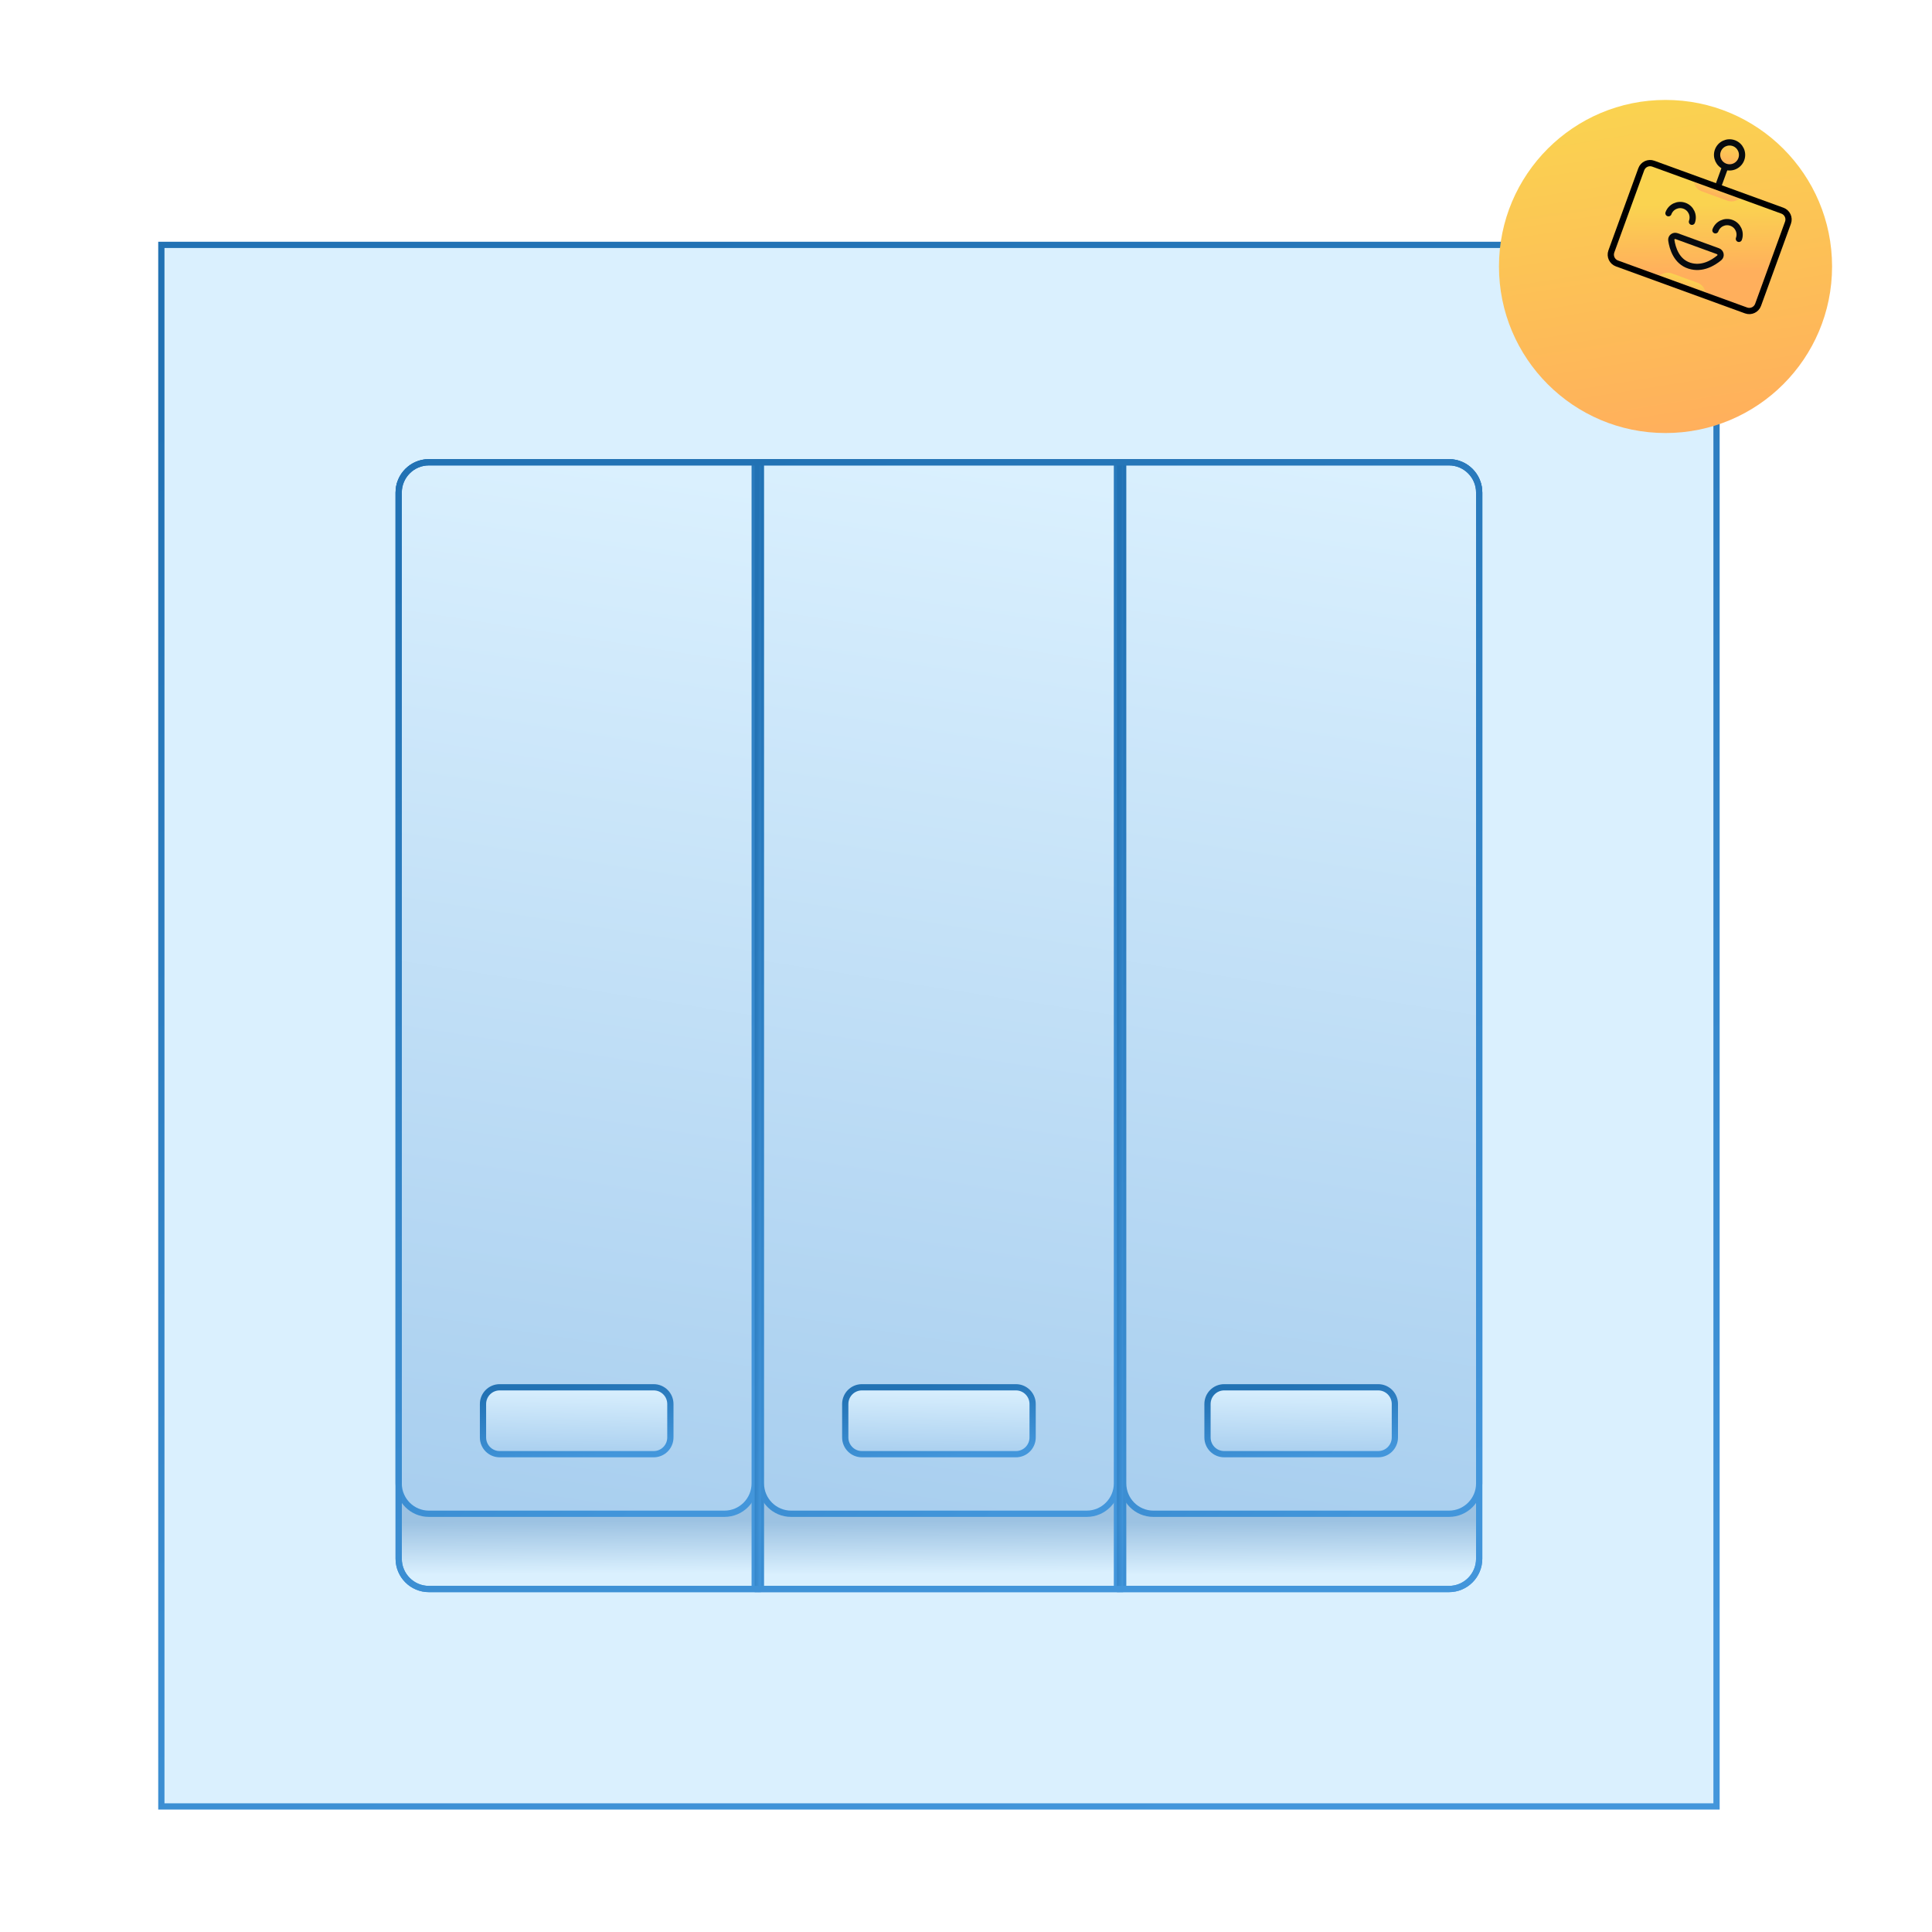 <svg width="464" height="464" viewBox="0 0 464 464" fill="none" xmlns="http://www.w3.org/2000/svg">
<path d="M38.75 58.81H412.25V433.842H38.75V58.81Z" fill="#DAF0FE" stroke="url(#paint0_linear_6419_12931)" stroke-width="1.5"/>
<path d="M72 84.166H379C383.418 84.166 387 87.748 387 92.166V400.485C387 404.904 383.418 408.485 379 408.485H72C67.582 408.485 64 404.904 64 400.485V92.166C64 87.748 67.582 84.166 72 84.166Z" fill="#DAF0FE"/>
<path d="M269.75 111.022H348C352.003 111.022 355.25 114.278 355.25 118.305V374.347C355.25 378.373 352.003 381.629 348 381.629H269.75V111.022Z" fill="url(#paint1_linear_6419_12931)" stroke="url(#paint2_linear_6419_12931)" stroke-width="1.5"/>
<path d="M277 363.553C273 363.553 269.75 360.289 269.75 356.273V111.025H348C352 111.025 355.25 114.288 355.25 118.305V356.273C355.25 360.289 352 363.553 348 363.553H277Z" fill="url(#paint3_linear_6419_12931)"/>
<path d="M348 111.778C351.58 111.778 354.5 114.71 354.5 118.305V356.273C354.5 359.868 351.58 362.8 348 362.8H277C273.42 362.8 270.5 359.868 270.5 356.273V111.778H348ZM348 110.272H269V356.273C269 360.711 272.58 364.306 277 364.306H348C352.42 364.306 356 360.711 356 356.273V118.305C356 113.867 352.42 110.272 348 110.272Z" fill="url(#paint4_linear_6419_12931)"/>
<path d="M331 333.179H294C291.791 333.179 290 334.977 290 337.196V345.228C290 347.446 291.791 349.245 294 349.245H331C333.209 349.245 335 347.446 335 345.228V337.196C335 334.977 333.209 333.179 331 333.179Z" fill="url(#paint5_linear_6419_12931)" stroke="url(#paint6_linear_6419_12931)" stroke-width="1.5" stroke-miterlimit="10"/>
<path d="M103 111.022H181.25V381.629H103C98.997 381.629 95.75 378.373 95.75 374.347V118.305C95.75 114.278 98.997 111.022 103 111.022Z" fill="url(#paint7_linear_6419_12931)" stroke="url(#paint8_linear_6419_12931)" stroke-width="1.5"/>
<path d="M103 363.553C99 363.553 95.75 360.289 95.75 356.273V118.305C95.75 114.288 99 111.025 103 111.025H181.25V356.273C181.25 360.289 178 363.553 174 363.553H103Z" fill="url(#paint9_linear_6419_12931)"/>
<path d="M180.5 111.778V356.273C180.5 359.868 177.58 362.8 174 362.8H103C99.42 362.8 96.5 359.868 96.5 356.273V118.305C96.5 114.71 99.42 111.778 103 111.778H180.5ZM182 110.272H103C98.58 110.272 95 113.867 95 118.305V356.273C95 360.711 98.58 364.306 103 364.306H174C178.42 364.306 182 360.711 182 356.273V110.272Z" fill="url(#paint10_linear_6419_12931)"/>
<path d="M157 333.179H120C117.791 333.179 116 334.977 116 337.196V345.228C116 347.446 117.791 349.245 120 349.245H157C159.209 349.245 161 347.446 161 345.228V337.196C161 334.977 159.209 333.179 157 333.179Z" fill="url(#paint11_linear_6419_12931)" stroke="url(#paint12_linear_6419_12931)" stroke-width="1.5" stroke-miterlimit="10"/>
<path d="M182.75 111.022H268.25V381.629H182.75V111.022Z" fill="url(#paint13_linear_6419_12931)" stroke="url(#paint14_linear_6419_12931)" stroke-width="1.5"/>
<path d="M190 363.553C186 363.553 182.75 360.289 182.75 356.273V111.025H268.25V356.273C268.25 360.289 265 363.553 261 363.553H190Z" fill="url(#paint15_linear_6419_12931)"/>
<path d="M267.5 111.778V356.273C267.5 359.868 264.58 362.8 261 362.8H190C186.42 362.8 183.5 359.868 183.5 356.273V111.778H267.5ZM269 110.272H182V356.273C182 360.711 185.58 364.306 190 364.306H261C265.42 364.306 269 360.711 269 356.273V110.272Z" fill="url(#paint16_linear_6419_12931)"/>
<path d="M244 333.179H207C204.791 333.179 203 334.977 203 337.196V345.228C203 347.446 204.791 349.245 207 349.245H244C246.209 349.245 248 347.446 248 345.228V337.196C248 334.977 246.209 333.179 244 333.179Z" fill="url(#paint17_linear_6419_12931)" stroke="url(#paint18_linear_6419_12931)" stroke-width="1.5" stroke-miterlimit="10"/>
<path d="M182 110.272V382.379" stroke="url(#paint19_linear_6419_12931)" stroke-width="1.5"/>
<path d="M269 110.272V382.379" stroke="url(#paint20_linear_6419_12931)" stroke-width="1.5"/>
<path d="M355 118.305C355 114.436 351.858 111.278 348 111.278H103C99.142 111.278 96 114.436 96 118.305V374.347C96 378.215 99.142 381.373 103 381.373H348C351.858 381.373 355 378.215 355 374.347V118.305ZM103 110.772H348C352.142 110.772 355.5 114.141 355.5 118.305V374.347C355.5 378.51 352.142 381.879 348 381.879H103C98.858 381.879 95.5 378.51 95.5 374.347V118.305C95.5 114.141 98.858 110.772 103 110.772Z" fill="#98B0C3" stroke="url(#paint21_linear_6419_12931)"/>
<g filter="url(#filter0_d_6419_12931)">
<circle cx="410" cy="54" r="40" fill="url(#paint22_linear_6419_12931)"/>
</g>
<g clip-path="url(#clip0_6419_12931)">
<path d="M428.325 49.891L397.315 38.604C395.758 38.037 394.037 38.84 393.47 40.397L386.288 60.13C385.721 61.687 386.524 63.409 388.081 63.976L419.09 75.262C420.647 75.829 422.369 75.026 422.936 73.469L430.118 53.736C430.685 52.179 429.882 50.457 428.325 49.891Z" fill="url(#paint23_linear_6419_12931)"/>
<path d="M414.853 48.179L408.729 45.95C407.982 45.678 407.37 45.121 407.034 44.4L405.766 41.679L419.861 46.81L417.141 48.078C416.42 48.414 415.593 48.449 414.846 48.177L414.853 48.179Z" fill="url(#paint24_linear_6419_12931)"/>
<path d="M407.67 67.913L401.546 65.684C400.799 65.412 399.972 65.447 399.251 65.783L396.531 67.051L410.626 72.182L409.357 69.461C409.021 68.74 408.41 68.183 407.663 67.911L407.67 67.913Z" fill="url(#paint25_linear_6419_12931)"/>
<path d="M400.708 51.212C401.275 49.654 402.996 48.852 404.553 49.419C406.111 49.986 406.913 51.706 406.346 53.264" stroke="#070B0F" stroke-width="1.5" stroke-miterlimit="10" stroke-linecap="round"/>
<path d="M411.984 55.316C412.551 53.759 414.271 52.956 415.829 53.523C417.386 54.09 418.189 55.811 417.622 57.368" stroke="#070B0F" stroke-width="1.5" stroke-miterlimit="10" stroke-linecap="round"/>
<path d="M412.581 60.322C413.278 60.576 413.461 61.456 412.91 61.918C411.467 63.117 408.786 64.783 405.74 63.81C402.628 62.821 401.681 59.635 401.392 57.71C401.29 57.003 401.981 56.464 402.672 56.715L412.588 60.325L412.581 60.322Z" stroke="#070B0F" stroke-width="1.5" stroke-miterlimit="10" stroke-linecap="round"/>
<path d="M412.82 44.247L414.359 40.019" stroke="#070B0F" stroke-width="1.5" stroke-miterlimit="10" stroke-linecap="round"/>
<path d="M414.359 40.019C415.916 40.585 417.637 39.782 418.204 38.225C418.771 36.669 417.968 34.947 416.411 34.38C414.854 33.814 413.132 34.616 412.566 36.173C411.999 37.73 412.802 39.452 414.359 40.019Z" fill="url(#paint26_linear_6419_12931)"/>
<path d="M414.359 40.019C415.916 40.585 417.637 39.782 418.204 38.225C418.771 36.669 417.968 34.947 416.411 34.38C414.854 33.814 413.132 34.616 412.566 36.173C411.999 37.73 412.802 39.452 414.359 40.019Z" stroke="#070B0F" stroke-width="1.5" stroke-miterlimit="10" stroke-linecap="round"/>
<path d="M397.059 39.309L428.069 50.595C429.236 51.02 429.838 52.312 429.413 53.479L422.231 73.213C421.806 74.38 420.515 74.983 419.347 74.558L388.337 63.271C387.169 62.846 386.567 61.555 386.992 60.387L394.175 40.654C394.6 39.486 395.891 38.884 397.059 39.309Z" stroke="black" stroke-width="1.5"/>
</g>
<defs>
<filter id="filter0_d_6419_12931" x="336" y="0" width="128" height="128" filterUnits="userSpaceOnUse" color-interpolation-filters="sRGB">
<feFlood flood-opacity="0" result="BackgroundImageFix"/>
<feColorMatrix in="SourceAlpha" type="matrix" values="0 0 0 0 0 0 0 0 0 0 0 0 0 0 0 0 0 0 127 0" result="hardAlpha"/>
<feOffset dx="-10" dy="10"/>
<feGaussianBlur stdDeviation="12"/>
<feComposite in2="hardAlpha" operator="out"/>
<feColorMatrix type="matrix" values="0 0 0 0 0.485 0 0 0 0 0.661 0 0 0 0 0.808 0 0 0 0.35 0"/>
<feBlend mode="normal" in2="BackgroundImageFix" result="effect1_dropShadow_6419_12931"/>
<feBlend mode="normal" in="SourceGraphic" in2="effect1_dropShadow_6419_12931" result="shape"/>
</filter>
<linearGradient id="paint0_linear_6419_12931" x1="290.061" y1="434.592" x2="159.994" y2="58.386" gradientUnits="userSpaceOnUse">
<stop stop-color="#4396DB"/>
<stop offset="1" stop-color="#2272B4"/>
</linearGradient>
<linearGradient id="paint1_linear_6419_12931" x1="319.5" y1="365.31" x2="319.594" y2="377.875" gradientUnits="userSpaceOnUse">
<stop stop-color="#9CC2E2"/>
<stop offset="1" stop-color="#DAF0FE"/>
</linearGradient>
<linearGradient id="paint2_linear_6419_12931" x1="327.478" y1="382.379" x2="175.711" y2="241.455" gradientUnits="userSpaceOnUse">
<stop stop-color="#4396DB"/>
<stop offset="1" stop-color="#2272B4"/>
</linearGradient>
<linearGradient id="paint3_linear_6419_12931" x1="314.74" y1="111.025" x2="276.462" y2="358.321" gradientUnits="userSpaceOnUse">
<stop stop-color="#DAF0FE"/>
<stop offset="1" stop-color="#A9CFEF"/>
</linearGradient>
<linearGradient id="paint4_linear_6419_12931" x1="327.478" y1="364.306" x2="185.404" y2="222.996" gradientUnits="userSpaceOnUse">
<stop stop-color="#4396DB"/>
<stop offset="1" stop-color="#2272B4"/>
</linearGradient>
<linearGradient id="paint5_linear_6419_12931" x1="313.679" y1="333.179" x2="313.378" y2="349.283" gradientUnits="userSpaceOnUse">
<stop stop-color="#DAF0FE"/>
<stop offset="1" stop-color="#A9CFEF"/>
</linearGradient>
<linearGradient id="paint6_linear_6419_12931" x1="320.247" y1="349.245" x2="318.071" y2="331.542" gradientUnits="userSpaceOnUse">
<stop stop-color="#4396DB"/>
<stop offset="1" stop-color="#2272B4"/>
</linearGradient>
<linearGradient id="paint7_linear_6419_12931" x1="145.5" y1="365.31" x2="145.594" y2="377.875" gradientUnits="userSpaceOnUse">
<stop stop-color="#9CC2E2"/>
<stop offset="1" stop-color="#DAF0FE"/>
</linearGradient>
<linearGradient id="paint8_linear_6419_12931" x1="153.478" y1="382.379" x2="1.711" y2="241.455" gradientUnits="userSpaceOnUse">
<stop stop-color="#4396DB"/>
<stop offset="1" stop-color="#2272B4"/>
</linearGradient>
<linearGradient id="paint9_linear_6419_12931" x1="140.74" y1="111.025" x2="102.462" y2="358.321" gradientUnits="userSpaceOnUse">
<stop stop-color="#DAF0FE"/>
<stop offset="1" stop-color="#A9CFEF"/>
</linearGradient>
<linearGradient id="paint10_linear_6419_12931" x1="153.478" y1="364.306" x2="11.404" y2="222.996" gradientUnits="userSpaceOnUse">
<stop stop-color="#4396DB"/>
<stop offset="1" stop-color="#2272B4"/>
</linearGradient>
<linearGradient id="paint11_linear_6419_12931" x1="139.679" y1="333.179" x2="139.378" y2="349.283" gradientUnits="userSpaceOnUse">
<stop stop-color="#DAF0FE"/>
<stop offset="1" stop-color="#A9CFEF"/>
</linearGradient>
<linearGradient id="paint12_linear_6419_12931" x1="146.247" y1="349.245" x2="144.071" y2="331.542" gradientUnits="userSpaceOnUse">
<stop stop-color="#4396DB"/>
<stop offset="1" stop-color="#2272B4"/>
</linearGradient>
<linearGradient id="paint13_linear_6419_12931" x1="232.5" y1="365.31" x2="232.594" y2="377.875" gradientUnits="userSpaceOnUse">
<stop stop-color="#9CC2E2"/>
<stop offset="1" stop-color="#DAF0FE"/>
</linearGradient>
<linearGradient id="paint14_linear_6419_12931" x1="240.478" y1="382.379" x2="88.711" y2="241.455" gradientUnits="userSpaceOnUse">
<stop stop-color="#4396DB"/>
<stop offset="1" stop-color="#2272B4"/>
</linearGradient>
<linearGradient id="paint15_linear_6419_12931" x1="227.74" y1="111.025" x2="189.462" y2="358.321" gradientUnits="userSpaceOnUse">
<stop stop-color="#DAF0FE"/>
<stop offset="1" stop-color="#A9CFEF"/>
</linearGradient>
<linearGradient id="paint16_linear_6419_12931" x1="240.478" y1="364.306" x2="98.404" y2="222.996" gradientUnits="userSpaceOnUse">
<stop stop-color="#4396DB"/>
<stop offset="1" stop-color="#2272B4"/>
</linearGradient>
<linearGradient id="paint17_linear_6419_12931" x1="226.679" y1="333.179" x2="226.378" y2="349.283" gradientUnits="userSpaceOnUse">
<stop stop-color="#DAF0FE"/>
<stop offset="1" stop-color="#A9CFEF"/>
</linearGradient>
<linearGradient id="paint18_linear_6419_12931" x1="233.247" y1="349.245" x2="231.071" y2="331.542" gradientUnits="userSpaceOnUse">
<stop stop-color="#4396DB"/>
<stop offset="1" stop-color="#2272B4"/>
</linearGradient>
<linearGradient id="paint19_linear_6419_12931" x1="182.672" y1="382.379" x2="179.424" y2="382.345" gradientUnits="userSpaceOnUse">
<stop stop-color="#4396DB"/>
<stop offset="1" stop-color="#2272B4"/>
</linearGradient>
<linearGradient id="paint20_linear_6419_12931" x1="269.672" y1="382.379" x2="266.424" y2="382.345" gradientUnits="userSpaceOnUse">
<stop stop-color="#4396DB"/>
<stop offset="1" stop-color="#2272B4"/>
</linearGradient>
<linearGradient id="paint21_linear_6419_12931" x1="270.435" y1="382.379" x2="173.645" y2="112.756" gradientUnits="userSpaceOnUse">
<stop stop-color="#4396DB"/>
<stop offset="1" stop-color="#2272B4"/>
</linearGradient>
<linearGradient id="paint22_linear_6419_12931" x1="403.665" y1="14" x2="416.335" y2="94" gradientUnits="userSpaceOnUse">
<stop stop-color="#FAD350"/>
<stop offset="1" stop-color="#FFAF5C"/>
</linearGradient>
<linearGradient id="paint23_linear_6419_12931" x1="423.135" y1="48.8" x2="423.475" y2="65.063" gradientUnits="userSpaceOnUse">
<stop stop-color="#FAD350"/>
<stop offset="1" stop-color="#FFAF5C"/>
</linearGradient>
<linearGradient id="paint24_linear_6419_12931" x1="411.697" y1="43.838" x2="410.738" y2="46.758" gradientUnits="userSpaceOnUse">
<stop stop-color="#FAD350"/>
<stop offset="1" stop-color="#FFAF5C"/>
</linearGradient>
<linearGradient id="paint25_linear_6419_12931" x1="403.488" y1="66.391" x2="402.529" y2="69.311" gradientUnits="userSpaceOnUse">
<stop stop-color="#FAD350"/>
<stop offset="1" stop-color="#FFAF5C"/>
</linearGradient>
<linearGradient id="paint26_linear_6419_12931" x1="415.964" y1="34.218" x2="414.805" y2="40.181" gradientUnits="userSpaceOnUse">
<stop stop-color="#FAD350"/>
<stop offset="1" stop-color="#FFAF5C"/>
</linearGradient>
<clipPath id="clip0_6419_12931">
<rect width="48" height="48" fill="white" transform="translate(395.654 21.238) rotate(20)"/>
</clipPath>
</defs>
</svg>
